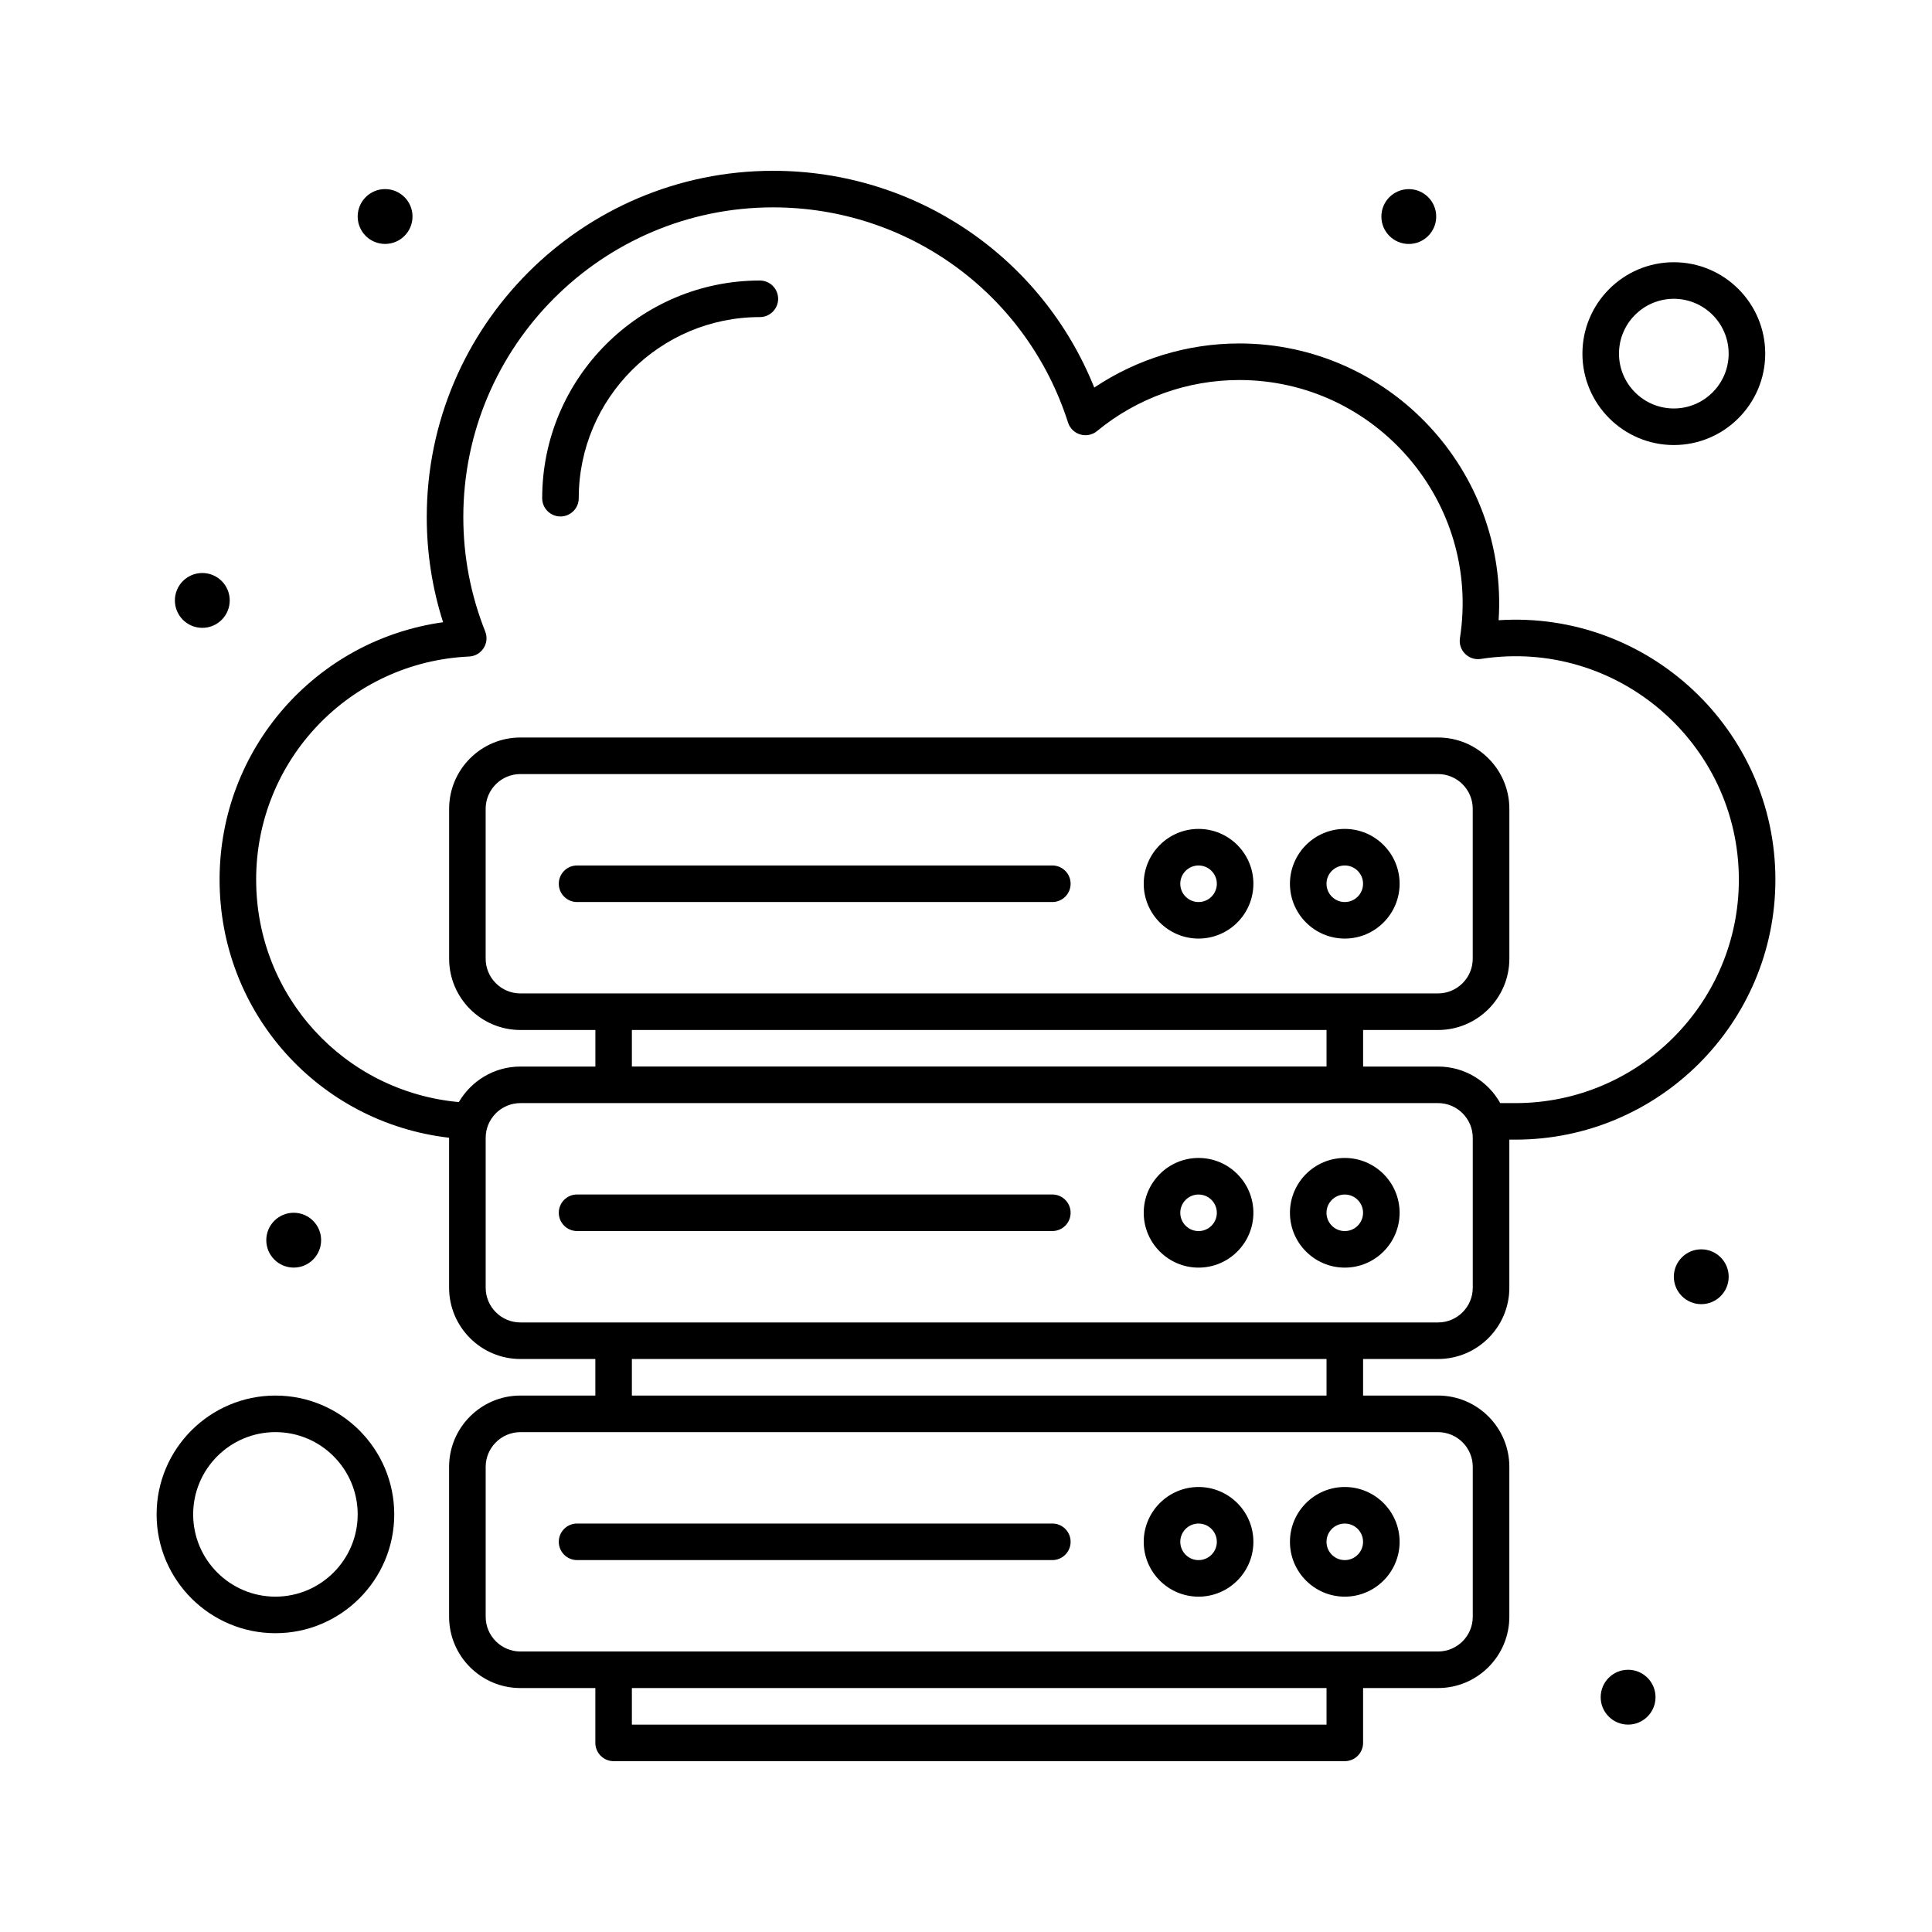 <?xml version="1.0" encoding="UTF-8"?>
<!-- Uploaded to: ICON Repo, www.iconrepo.com, Generator: ICON Repo Mixer Tools -->
<svg fill="#000000" width="800px" height="800px" version="1.1" viewBox="144 144 512 512" xmlns="http://www.w3.org/2000/svg">
 <g>
  <path d="m614.5 377.12c0-39.719-33.648-71.309-73.348-68.754 2.555-39.656-29-73.348-68.754-73.348-13.703 0-27.105 4.113-38.406 11.691-13.906-34.621-47.32-57.445-85.125-57.445-50.605 0-91.773 41.168-91.773 91.773 0 9.516 1.453 18.859 4.328 27.859-33.691 4.699-59.23 33.512-59.23 68.219 0 35.348 26.312 64.406 60.824 68.395v39.742c0 10.418 8.477 18.895 18.895 18.895h19.863v9.688h-19.863c-10.418 0-18.895 8.477-18.895 18.895v39.723c0 10.418 8.477 18.895 18.895 18.895h19.863v14.531c0 2.676 2.168 4.844 4.844 4.844h193.77c2.676 0 4.844-2.168 4.844-4.844v-14.531h19.863c10.418 0 18.895-8.477 18.895-18.895v-39.723c0-10.418-8.477-18.895-18.895-18.895h-19.863v-9.688h19.863c10.418 0 18.895-8.477 18.895-18.895v-39.238h1.613c37.984 0.004 68.895-30.902 68.895-68.895zm-402.62 0c0-31.699 24.785-57.676 56.43-59.137 3.32-0.152 5.508-3.539 4.277-6.629-3.852-9.684-5.805-19.883-5.805-30.312 0-45.262 36.824-82.086 82.086-82.086 35.828 0 67.242 22.914 78.172 57.016 1.043 3.254 5.055 4.438 7.695 2.258 10.566-8.719 23.941-13.52 37.664-13.52 36.137 0 64.109 32.305 58.5 68.383-0.504 3.238 2.285 6.031 5.531 5.531 36.141-5.613 68.383 22.43 68.383 58.5 0 32.648-26.559 59.211-59.207 59.211h-4.023c-3.238-5.773-9.41-9.688-16.484-9.688h-19.863v-9.688h19.863c10.418 0 18.895-8.477 18.895-18.895v-39.723c0-10.418-8.477-18.895-18.895-18.895h-243.18c-10.418 0-18.895 8.477-18.895 18.895v39.723c0 10.418 8.477 18.895 18.895 18.895h19.863v9.688h-19.863c-6.965 0-13.043 3.797-16.32 9.418-30.371-2.777-53.715-28.074-53.715-58.945zm70.027 30.145c-5.074 0-9.203-4.129-9.203-9.203v-39.723c0-5.074 4.129-9.203 9.203-9.203h243.18c5.074 0 9.203 4.129 9.203 9.203v39.723c0 5.074-4.129 9.203-9.203 9.203h-243.18zm29.547 9.688h184.09v9.688h-184.09zm184.09 184.09h-184.09v-9.688h184.09zm38.754-68.305v39.723c0 5.074-4.129 9.203-9.203 9.203h-243.18c-5.074 0-9.203-4.129-9.203-9.203v-39.723c0-5.074 4.129-9.203 9.203-9.203h243.18c5.074-0.004 9.203 4.125 9.203 9.203zm-38.754-18.895h-184.09v-9.688h184.09zm38.754-28.582c0 5.074-4.129 9.203-9.203 9.203h-243.18c-5.074 0-9.203-4.129-9.203-9.203v-39.723c0-5.074 4.129-9.203 9.203-9.203h243.18c5.074 0 9.203 4.129 9.203 9.203z"/>
  <path d="m292.53 280.87c2.676 0 4.844-2.168 4.844-4.844 0-26.465 21.531-47.996 47.996-47.996 2.676 0 4.844-2.168 4.844-4.844 0-2.676-2.168-4.844-4.844-4.844-31.809 0-57.684 25.875-57.684 57.684 0 2.676 2.168 4.844 4.844 4.844z"/>
  <path d="m485.85 552.6c0 8.012 6.519 14.531 14.531 14.531 8.012 0 14.531-6.519 14.531-14.531 0-8.016-6.519-14.531-14.531-14.531-8.012 0-14.531 6.519-14.531 14.531zm19.375 0c0 2.672-2.172 4.844-4.844 4.844-2.672 0-4.844-2.172-4.844-4.844s2.172-4.844 4.844-4.844c2.672 0 4.844 2.172 4.844 4.844z"/>
  <path d="m461.63 538.07c-8.016 0-14.531 6.519-14.531 14.531 0 8.012 6.519 14.531 14.531 14.531 8.012 0 14.531-6.519 14.531-14.531 0-8.012-6.516-14.531-14.531-14.531zm0 19.375c-2.672 0-4.844-2.172-4.844-4.844s2.172-4.844 4.844-4.844 4.844 2.172 4.844 4.844-2.172 4.844-4.844 4.844z"/>
  <path d="m422.88 547.75h-125.95c-2.676 0-4.844 2.168-4.844 4.844 0 2.676 2.168 4.844 4.844 4.844h125.95c2.676 0 4.844-2.168 4.844-4.844 0-2.676-2.168-4.844-4.844-4.844z"/>
  <path d="m500.38 450.87c-8.016 0-14.531 6.519-14.531 14.531 0 8.012 6.519 14.531 14.531 14.531 8.012 0 14.531-6.519 14.531-14.531 0.004-8.012-6.516-14.531-14.531-14.531zm0 19.379c-2.672 0-4.844-2.172-4.844-4.844s2.172-4.844 4.844-4.844c2.672 0 4.844 2.172 4.844 4.844 0 2.668-2.172 4.844-4.844 4.844z"/>
  <path d="m461.63 450.87c-8.016 0-14.531 6.519-14.531 14.531 0 8.012 6.519 14.531 14.531 14.531 8.012 0 14.531-6.519 14.531-14.531 0-8.012-6.516-14.531-14.531-14.531zm0 19.379c-2.672 0-4.844-2.172-4.844-4.844s2.172-4.844 4.844-4.844 4.844 2.172 4.844 4.844c0 2.668-2.172 4.844-4.844 4.844z"/>
  <path d="m422.88 460.55h-125.95c-2.676 0-4.844 2.168-4.844 4.844 0 2.676 2.168 4.844 4.844 4.844h125.95c2.676 0 4.844-2.168 4.844-4.844 0-2.672-2.168-4.844-4.844-4.844z"/>
  <path d="m500.38 363.67c-8.016 0-14.531 6.519-14.531 14.531s6.519 14.531 14.531 14.531c8.012 0 14.531-6.519 14.531-14.531 0.004-8.012-6.516-14.531-14.531-14.531zm0 19.379c-2.672 0-4.844-2.172-4.844-4.844s2.172-4.844 4.844-4.844c2.672 0 4.844 2.172 4.844 4.844s-2.172 4.844-4.844 4.844z"/>
  <path d="m461.63 363.67c-8.016 0-14.531 6.519-14.531 14.531s6.519 14.531 14.531 14.531c8.012 0 14.531-6.519 14.531-14.531s-6.516-14.531-14.531-14.531zm0 19.379c-2.672 0-4.844-2.172-4.844-4.844s2.172-4.844 4.844-4.844 4.844 2.172 4.844 4.844-2.172 4.844-4.844 4.844z"/>
  <path d="m422.88 373.36h-125.95c-2.676 0-4.844 2.168-4.844 4.844s2.168 4.844 4.844 4.844h125.95c2.676 0 4.844-2.168 4.844-4.844s-2.168-4.844-4.844-4.844z"/>
  <path d="m253.32 201.38c0 4.012-3.254 7.266-7.266 7.266-4.012 0-7.266-3.254-7.266-7.266 0-4.016 3.254-7.269 7.266-7.269 4.012 0 7.266 3.254 7.266 7.269"/>
  <path d="m204.88 303.12c0 4.012-3.254 7.266-7.266 7.266-4.016 0-7.269-3.254-7.269-7.266 0-4.016 3.254-7.269 7.269-7.269 4.012 0 7.266 3.254 7.266 7.269"/>
  <path d="m602.12 482.35c0 4.012-3.254 7.266-7.266 7.266-4.016 0-7.269-3.254-7.269-7.266 0-4.012 3.254-7.266 7.269-7.266 4.012 0 7.266 3.254 7.266 7.266"/>
  <path d="m524.61 201.39c0 4.012-3.25 7.266-7.266 7.266-4.012 0-7.266-3.254-7.266-7.266 0-4.016 3.254-7.269 7.266-7.269 4.016 0 7.266 3.254 7.266 7.269"/>
  <path d="m582.73 593.77c0 4.016-3.254 7.269-7.266 7.269s-7.266-3.254-7.266-7.269c0-4.012 3.254-7.266 7.266-7.266s7.266 3.254 7.266 7.266"/>
  <path d="m229.1 472.66c0 4.012-3.25 7.266-7.266 7.266-4.012 0-7.266-3.254-7.266-7.266 0-4.016 3.254-7.266 7.266-7.266 4.016 0 7.266 3.25 7.266 7.266"/>
  <path d="m587.58 261.94c13.355 0 24.223-10.867 24.223-24.223 0-13.355-10.867-24.223-24.223-24.223s-24.223 10.867-24.223 24.223c0 13.359 10.867 24.223 24.223 24.223zm0-38.754c8.012 0 14.531 6.519 14.531 14.531 0 8.012-6.519 14.531-14.531 14.531-8.016 0-14.531-6.519-14.531-14.531-0.004-8.012 6.516-14.531 14.531-14.531z"/>
  <path d="m216.99 513.84c-17.363 0-31.488 14.125-31.488 31.488s14.125 31.488 31.488 31.488c17.363 0 31.488-14.125 31.488-31.488s-14.125-31.488-31.488-31.488zm0 53.289c-12.02 0-21.801-9.781-21.801-21.801s9.777-21.801 21.801-21.801c12.02 0 21.801 9.777 21.801 21.801-0.004 12.02-9.781 21.801-21.801 21.801z"/>
 </g>
</svg>